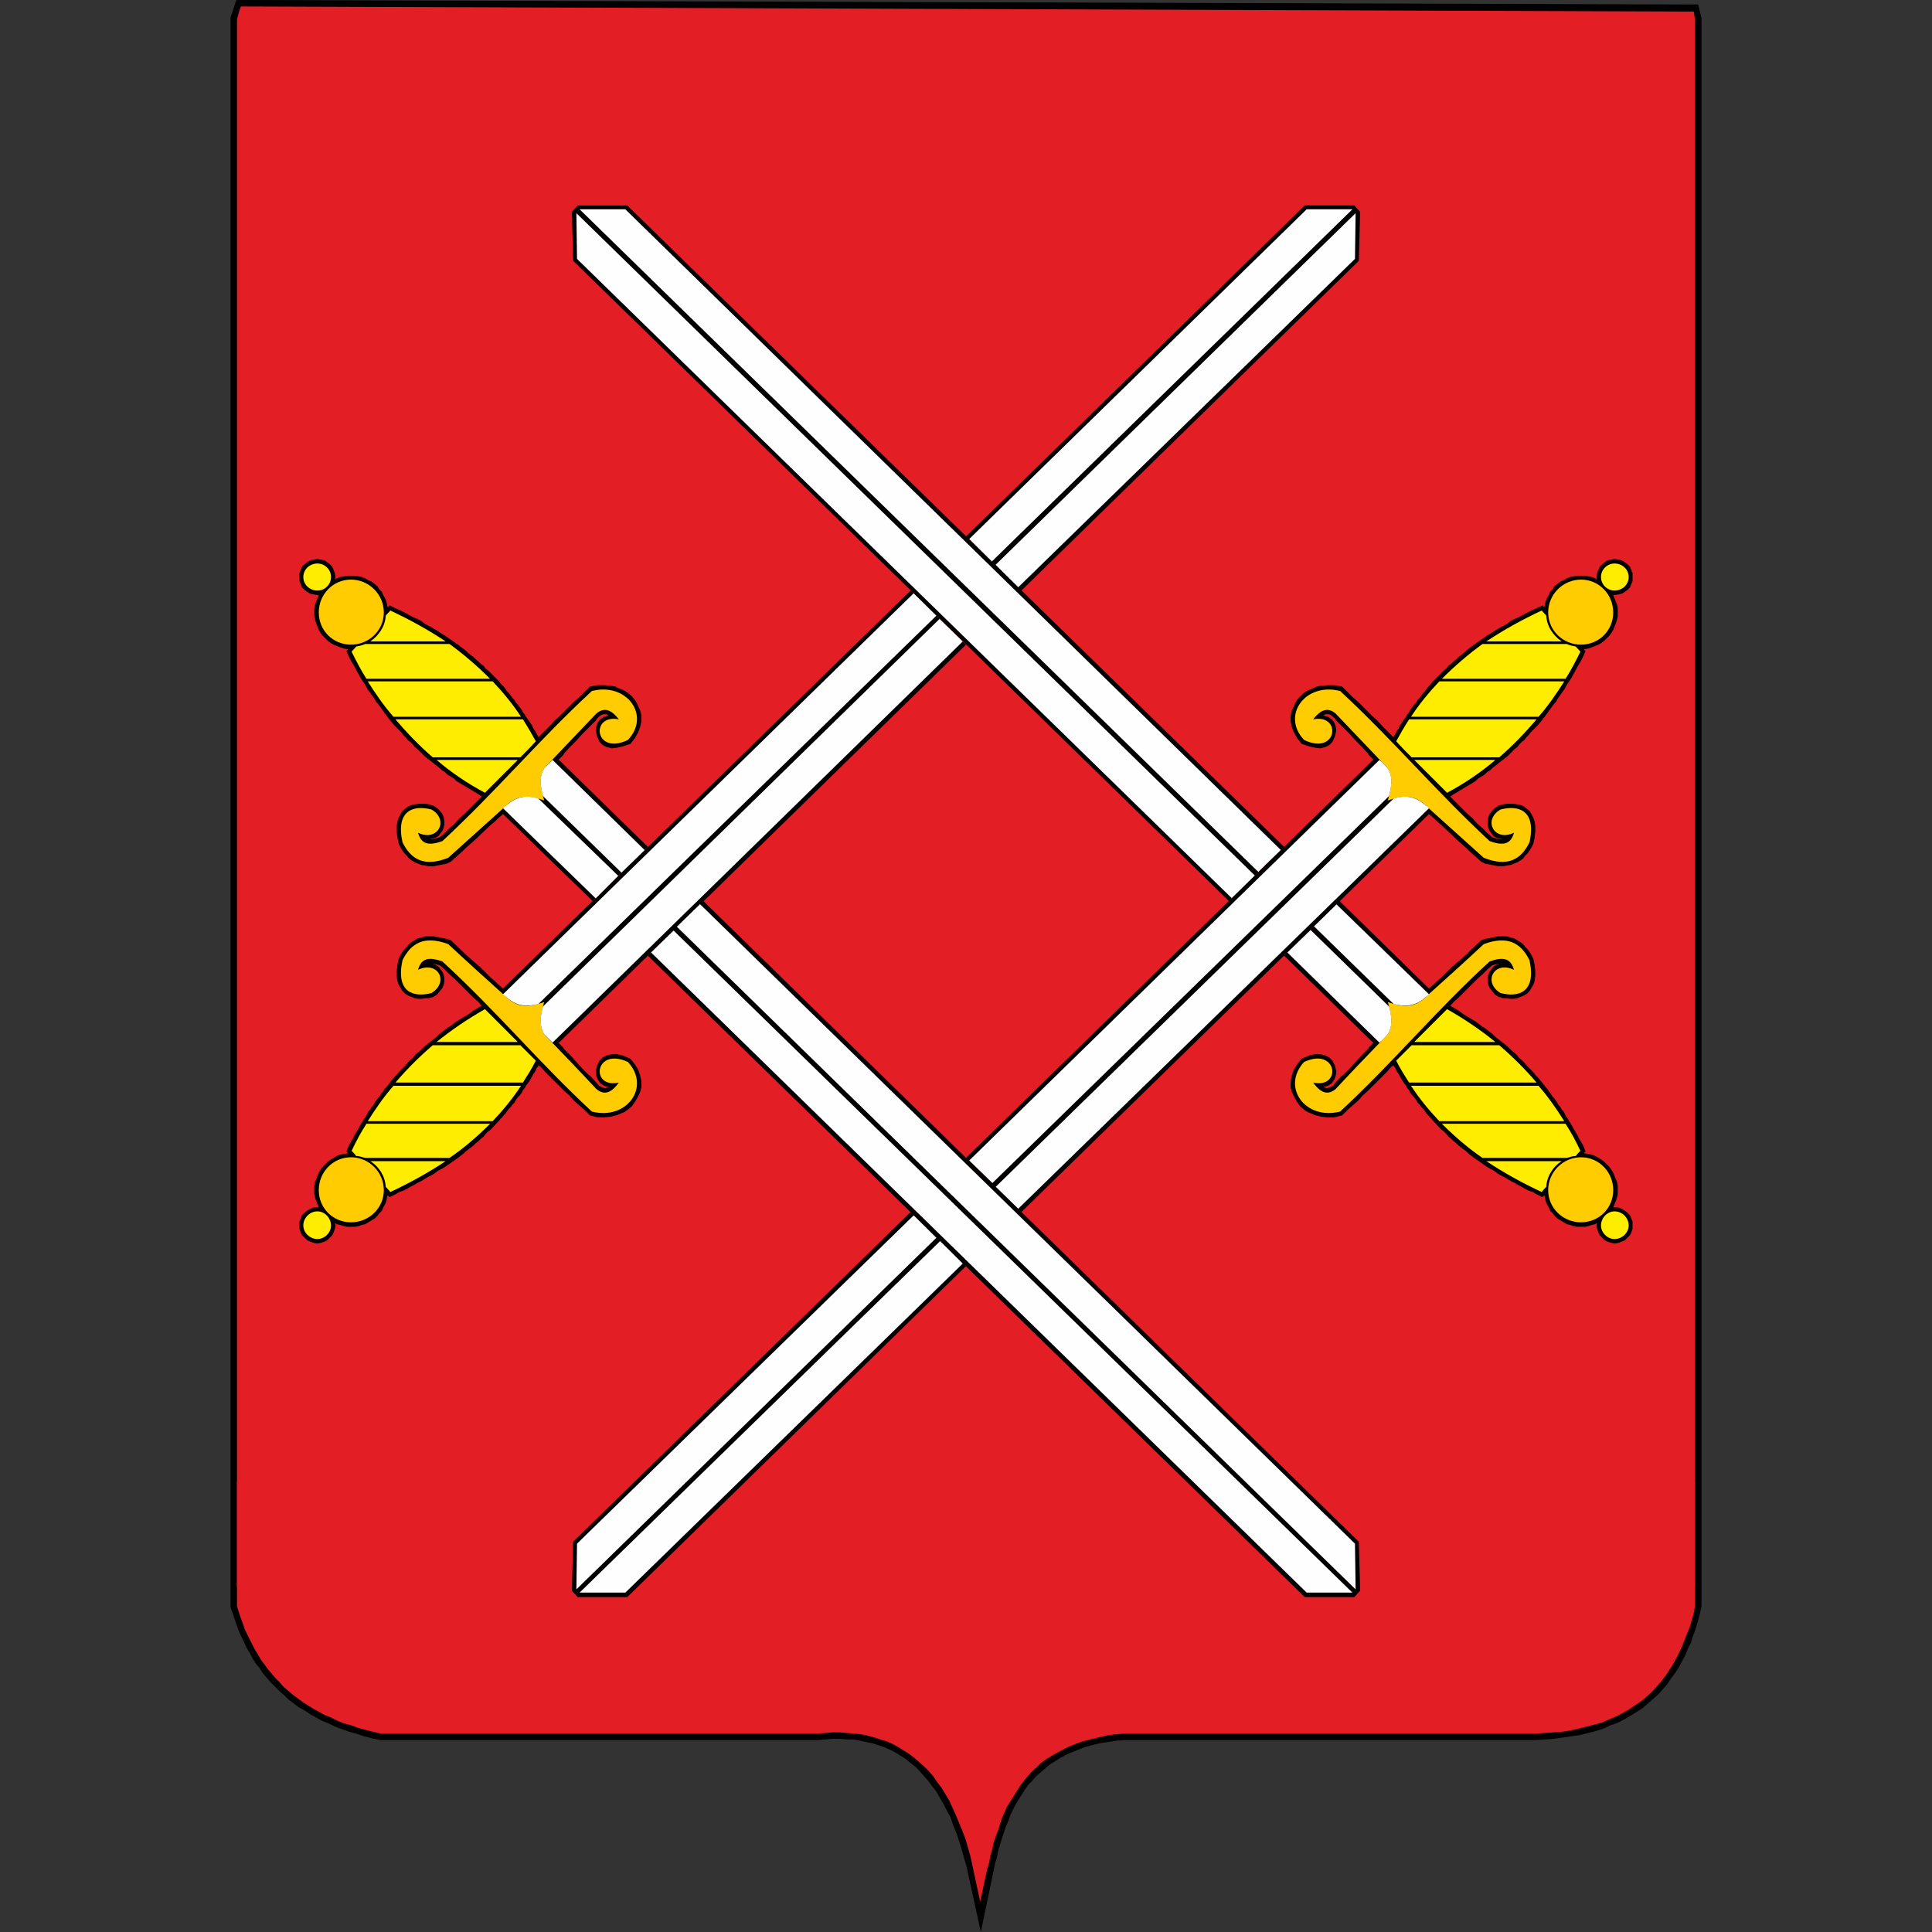<?xml version="1.0" encoding="UTF-8"?>
<!DOCTYPE svg PUBLIC "-//W3C//DTD SVG 1.1//EN" "http://www.w3.org/Graphics/SVG/1.1/DTD/svg11.dtd">
<!-- Creator: CorelDRAW -->
<svg xmlns="http://www.w3.org/2000/svg" xml:space="preserve" width="30px" height="30px" version="1.1" style="shape-rendering:geometricPrecision; text-rendering:geometricPrecision; image-rendering:optimizeQuality; fill-rule:evenodd; clip-rule:evenodd"
viewBox="0 0 30 30"
 xmlns:xlink="http://www.w3.org/1999/xlink"
 xmlns:xodm="http://www.corel.com/coreldraw/odm/2003">
 <rect x="0" y="0" width="30" height="30" fill="#333333" stroke="none"/>
 <defs>
  <style type="text/css">
   <![CDATA[
    .fil4 {fill:#FEFEFE}
    .fil3 {fill:#FFED00}
    .fil2 {fill:#FECC00}
    .fil1 {fill:#E31E24}
    .fil0 {fill:black}
   ]]>
  </style>
 </defs>
 <g id="Слой_x0020_1">
  <g id="_1183602986768">
   <polygon class="fil0" points="26.42,0.28 26.37,0.07 3.67,0 3.62,0.15 3.58,0.27 3.58,24.96 3.62,25.07 3.65,25.16 3.68,25.25 3.71,25.33 3.75,25.42 3.79,25.5 3.83,25.59 3.88,25.67 3.92,25.75 3.97,25.83 4.03,25.9 4.08,25.98 4.14,26.05 4.2,26.12 4.27,26.19 4.34,26.26 4.41,26.32 4.48,26.39 4.56,26.45 4.64,26.51 4.73,26.56 4.82,26.62 4.91,26.67 5,26.72 5.1,26.76 5.2,26.81 5.31,26.85 5.42,26.89 5.53,26.92 5.65,26.96 5.77,26.99 5.91,27.02 12.69,27.02 12.82,27.01 12.93,27 13.04,27 13.15,27.01 13.25,27.01 13.36,27.03 13.45,27.05 13.55,27.07 13.64,27.1 13.73,27.13 13.82,27.17 13.9,27.21 13.98,27.26 14.06,27.31 14.13,27.37 14.21,27.43 14.28,27.5 14.34,27.57 14.41,27.65 14.47,27.73 14.54,27.82 14.59,27.91 14.65,28.01 14.7,28.11 14.76,28.22 14.8,28.34 14.85,28.46 14.89,28.58 14.93,28.71 14.97,28.85 15.01,28.99 15.23,30 15.43,29.04 15.45,28.94 15.48,28.84 15.5,28.74 15.53,28.64 15.56,28.54 15.59,28.45 15.62,28.36 15.66,28.27 15.69,28.18 15.73,28.1 15.77,28.02 15.82,27.94 15.87,27.86 15.92,27.78 15.97,27.71 16.03,27.65 16.09,27.58 16.16,27.52 16.23,27.46 16.3,27.4 16.38,27.35 16.46,27.3 16.55,27.25 16.64,27.21 16.74,27.17 16.84,27.13 16.95,27.1 17.07,27.07 17.2,27.05 17.33,27.03 17.46,27.02 23.69,27.02 23.84,27.02 23.99,27.01 24.13,27 24.27,26.98 24.41,26.96 24.54,26.94 24.66,26.91 24.78,26.88 24.9,26.84 25.01,26.79 25.12,26.75 25.22,26.7 25.32,26.64 25.42,26.58 25.51,26.52 25.59,26.45 25.67,26.38 25.75,26.31 25.82,26.23 25.89,26.15 25.95,26.06 26.01,25.98 26.07,25.89 26.12,25.79 26.17,25.7 26.21,25.6 26.26,25.5 26.29,25.4 26.33,25.29 26.36,25.19 26.39,25.08 26.42,24.95 "/>
   <polygon class="fil1" points="3.68,23.01 26.32,23.01 26.32,24.94 26.3,25.05 26.27,25.16 26.24,25.26 26.2,25.36 26.16,25.46 26.12,25.56 26.08,25.65 26.03,25.75 25.98,25.84 25.93,25.92 25.87,26.01 25.81,26.09 25.75,26.16 25.68,26.24 25.61,26.31 25.53,26.38 25.45,26.44 25.36,26.5 25.27,26.56 25.18,26.61 25.08,26.66 24.98,26.7 24.87,26.75 24.76,26.78 24.64,26.81 24.52,26.84 24.39,26.87 24.26,26.89 24.13,26.9 23.98,26.91 23.84,26.92 23.69,26.92 17.46,26.92 17.32,26.93 17.18,26.95 17.05,26.98 16.93,27.01 16.81,27.04 16.7,27.08 16.6,27.12 16.5,27.17 16.41,27.22 16.32,27.27 16.24,27.32 16.16,27.38 16.09,27.45 16.02,27.51 15.96,27.58 15.9,27.65 15.84,27.73 15.79,27.81 15.74,27.89 15.69,27.97 15.64,28.05 15.6,28.14 15.56,28.23 15.53,28.32 15.5,28.42 15.46,28.52 15.43,28.61 15.41,28.71 15.38,28.81 15.36,28.92 15.33,29.02 15.22,29.53 15.1,28.97 15.07,28.83 15.03,28.69 14.99,28.55 14.94,28.42 14.89,28.3 14.84,28.18 14.79,28.07 14.74,27.96 14.68,27.86 14.62,27.76 14.55,27.67 14.49,27.58 14.42,27.5 14.35,27.43 14.27,27.36 14.19,27.29 14.11,27.23 14.03,27.18 13.95,27.13 13.86,27.08 13.77,27.04 13.67,27.01 13.58,26.98 13.47,26.95 13.37,26.93 13.27,26.92 13.16,26.91 13.04,26.9 12.93,26.9 12.81,26.91 12.68,26.92 5.92,26.92 5.79,26.89 5.67,26.86 5.56,26.83 5.45,26.79 5.34,26.76 5.24,26.72 5.14,26.67 5.04,26.63 4.95,26.58 4.86,26.53 4.78,26.48 4.7,26.43 4.62,26.37 4.54,26.31 4.47,26.25 4.4,26.19 4.34,26.12 4.28,26.06 4.22,25.99 4.16,25.92 4.11,25.85 4.05,25.77 4.01,25.7 3.96,25.62 3.92,25.54 3.88,25.46 3.84,25.38 3.8,25.3 3.77,25.21 3.74,25.13 3.71,25.04 3.68,24.94 "/>
   <polygon class="fil1" points="3.68,24.64 26.32,24.64 26.32,0.3 26.3,0.18 3.74,0.1 3.71,0.19 3.68,0.3 "/>
   <path class="fil0" d="M8.69 16.18l6.31 -6.17 -0.86 -0.84 -6.33 6.18 -0.02 -0.02 -0.06 -0.05 -0.05 -0.05 -0.06 -0.05 -0.16 -0.16 -0.06 -0.05 -0.17 -0.15 -0.05 -0.05 -0.18 -0.17 -0.06 -0.02 -0.2 -0.04 -0.03 0 -0.06 0 -0.05 0 -0.06 0.02 -0.05 0.01 -0.05 0.03 -0.05 0.03 -0.04 0.03 -0.03 0.04 -0.04 0.04 -0.03 0.04 -0.03 0.05 -0.03 0.06 -0.02 0.1 -0.01 0.09 0 0.07 0.01 0.08 0.02 0.06 0.03 0.05 0.03 0.05 0.04 0.04 0.05 0.03 0.05 0.02 0.05 0.02 0.06 0.01 0.05 0 0.06 -0.01 0.05 0 0.07 -0.02 0.06 -0.04 0.04 -0.05 0.04 -0.05 0.02 -0.05 0.01 -0.05 0 -0.05 -0.01 -0.05 -0.02 -0.05 -0.03 -0.04 -0.03 -0.04 -0.05 -0.03 -0.05 -0.02 -0.04 0 0.03 0 0.06 0.01 0.07 0.02 0.07 0.06 0.08 0.08 0.08 0.07 0.07 0.07 0.08 0.08 0.07 0.07 0.07 0.07 0.08 0.07 0.05 0.06 -0.04 0.02 -0.05 0.03 -0.05 0.03 -0.05 0.04 -0.05 0.03 -0.05 0.03 -0.05 0.03 -0.05 0.03 -0.04 0.03 -0.05 0.04 -0.05 0.03 -0.04 0.03 -0.05 0.04 -0.04 0.03 -0.04 0.04 -0.19 0.15 0 0 -0.03 0.03 -0.04 0.04 -0.04 0.03 -0.04 0.04 -0.03 0.04 -0.04 0.03 -0.04 0.04 -0.03 0.04 -0.04 0.04 -0.03 0.03 -0.04 0.04 -0.03 0.04 -0.04 0.04 -0.05 0.06 0 0 0 0 -0.07 0.09 0 0 0 0 -0.03 0.03 -0.02 0.04 -0.03 0.03 -0.02 0.04 -0.03 0.03 -0.03 0.04 -0.02 0.03 -0.02 0.04 -0.03 0.03 -0.02 0.04 -0.03 0.03 -0.02 0.04 -0.02 0.04 -0.03 0.04 0 0 -0.01 0.02 -0.05 0.08 0 0 -0.02 0.04 -0.03 0.05 -0.03 0.05 -0.03 0.06 -0.03 0.05 -0.03 0.05 -0.04 0.1 0.03 0.03 -0.02 0 -0.05 0.01 -0.06 0.01 -0.05 0.02 -0.05 0.03 -0.05 0.03 -0.04 0.03 -0.04 0.04 -0.04 0.04 -0.03 0.04 -0.03 0.05 -0.02 0.05 -0.02 0.05 -0.02 0.05 -0.01 0.06 0 0.06 0 0.06 0.01 0.05 0.02 0.06 0.02 0.05 0.02 0.05 -0.02 0 -0.06 0 -0.05 0.02 -0.05 0.03 -0.04 0.03 -0.04 0.04 -0.02 0.05 -0.02 0.05 0 0.06 0 0.05 0.02 0.06 0.02 0.04 0.04 0.04 0.04 0.04 0.05 0.02 0.05 0.02 0.06 0.01 0.05 -0.01 0.06 -0.02 0.04 -0.02 0.04 -0.04 0.04 -0.04 0.02 -0.04 0.02 -0.06 0.01 -0.05 -0.01 -0.04 0.03 0.02 0.05 0.01 0.06 0.02 0.05 0.01 0.06 0 0.06 0 0.06 -0.01 0.05 -0.02 0.05 -0.01 0.05 -0.03 0.05 -0.03 0.05 -0.03 0.04 -0.04 0.03 -0.04 0.04 -0.04 0.02 -0.05 0.03 -0.05 0.02 -0.05 0.01 -0.06 0.01 -0.03 0.03 0.03 0.1 -0.05 0.05 -0.03 0.06 -0.02 0.06 -0.03 0.05 -0.03 0.06 -0.03 0.05 -0.03 0.06 -0.03 0.05 -0.03 0.05 -0.03 0.06 -0.03 0.05 -0.03 0.05 -0.04 0.06 -0.03 0.05 -0.03 0.23 -0.16 -0.01 0 0.02 -0.01 0.04 -0.03 0.04 -0.04 0.04 -0.03 0.04 -0.03 0.04 -0.03 0.04 -0.04 0.04 -0.03 0.04 -0.04 0.04 -0.03 0.03 -0.04 0.04 -0.04 0.04 -0.03 0.15 -0.16 -0.01 0 0.03 -0.02 0.03 -0.04 0.03 -0.03 0.02 -0.03 0.03 -0.04 0.03 -0.03 0.03 -0.04 0.03 -0.03 0.02 -0.04 0.03 -0.04 0.03 -0.03 0.03 -0.04 0.02 -0.04 0.04 -0.05 0 0 0 -0.01 0.06 -0.08 0 0 0.01 -0.02 0.03 -0.05 0.02 -0.04 0.03 -0.04 0.02 -0.05 0.03 -0.04 0 -0.01 0.04 0.03 0.07 0.08 0.07 0.07 0.07 0.07 0.08 0.08 0.07 0.07 0.08 0.07 0.07 0.08 0.08 0.07 0.08 0.07 0.09 0.09 0.12 0.03 0.11 0 0.1 -0.01 0.07 -0.02 0 0 0.01 0 0.12 -0.05 0.05 -0.03 0.07 -0.06 0.05 -0.07 0.03 -0.05 0.04 -0.08 0.01 -0.02 0.02 -0.08 0 -0.09 -0.02 -0.09 -0.03 -0.09 -0.05 -0.08 -0.07 -0.09 -0.12 -0.05 -0.09 -0.02 -0.08 0 -0.08 0.02 -0.06 0.03 -0.05 0.05 -0.04 0.08 -0.02 0.09 0.01 0.07 0.02 0.05 0.04 0.06 0.06 0.04 0.07 0.02 -0.03 0.01 -0.02 0.01 -0.03 -0.01 -0.03 -0.01 -0.04 -0.02 -0.04 -0.05 0 0 -0.1 -0.11 -0.01 0 -0.1 -0.1 -0.1 -0.11 -0.09 -0.1 -0.01 -0.01 -0.1 -0.1 0 -0.01 -0.08 -0.08 0.02 -0.01zm7.17 -7.01l5.24 -5.12 0.02 -0.76 -0.09 -0.1 -0.77 0 -5.26 5.14 0.86 0.84z"/>
   <path class="fil2" d="M5.45 18.98c-0.28,0 -0.5,-0.22 -0.5,-0.5 0,-0.28 0.22,-0.51 0.5,-0.51 0.28,0 0.51,0.23 0.51,0.51 0,0.28 -0.23,0.5 -0.51,0.5z"/>
   <path class="fil3" d="M4.93 19.24c-0.12,0 -0.22,-0.1 -0.22,-0.21 0,-0.12 0.1,-0.22 0.22,-0.22 0.11,0 0.21,0.1 0.21,0.22 0,0.11 -0.1,0.21 -0.21,0.21z"/>
   <path class="fil3" d="M6.06 18.51c0.3,-0.14 0.59,-0.3 0.86,-0.48l-1.17 0c0.13,0.08 0.23,0.23 0.24,0.4 0.02,0.02 0.05,0.05 0.07,0.08zm0.92 -0.53c0.22,-0.15 0.43,-0.33 0.63,-0.53l-1.92 0c-0.09,0.14 -0.16,0.27 -0.23,0.42 0.02,0.02 0.05,0.05 0.07,0.08 0.05,0 0.1,0.02 0.14,0.03l1.31 0zm0.67 -0.57c0.16,-0.17 0.31,-0.35 0.44,-0.55l-1.98 0c-0.15,0.17 -0.28,0.36 -0.4,0.55l1.94 0zm0.47 -0.6c0.07,-0.11 0.14,-0.22 0.2,-0.34 -0.08,-0.08 -0.16,-0.16 -0.24,-0.24l-1.36 0c-0.21,0.18 -0.4,0.37 -0.58,0.58l1.98 0zm-0.08 -0.63c-0.17,-0.17 -0.34,-0.34 -0.51,-0.51 -0.28,0.16 -0.53,0.33 -0.75,0.51l1.26 0z"/>
   <path class="fil2" d="M6.49 15.06c0.31,-0.15 0.49,0.19 0.21,0.36 -0.27,0.07 -0.56,0 -0.45,-0.51 0.13,-0.26 0.33,-0.39 0.71,-0.25 0.3,0.28 0.6,0.55 0.9,0.82 0.19,0.19 0.39,0.15 0.59,0.08 -0.05,0.17 -0.09,0.35 0,0.5 0.27,0.28 0.54,0.56 0.81,0.85 0.13,0.11 0.24,0.05 0.35,-0.1 -0.45,0.1 -0.38,-0.56 0.14,-0.32 0.36,0.39 -0.02,0.91 -0.56,0.77 -0.85,-0.79 -1.46,-1.54 -2.32,-2.33 -0.27,-0.1 -0.34,0 -0.38,0.13z"/>
   <path class="fil4" d="M8.58 16.19l6.37 -6.23 -0.36 -0.35 -6.16 6.02c-0.04,0.15 -0.06,0.3 0.02,0.43 0.04,0.04 0.09,0.09 0.13,0.13zm7.23 -7.07l5.23 -5.1 0.01 -0.71 -5.59 5.46 0.35 0.35zm5.19 -5.87l-0.71 0 -5.24 5.12 0.35 0.35 5.6 -5.47zm-6.81 5.96l-6.38 6.23c0.02,0.01 0.03,0.03 0.05,0.04 0.17,0.16 0.34,0.15 0.5,0.11l6.18 -6.03 -0.35 -0.35z"/>
   <path class="fil0" d="M21.31 16.18l-1.37 -1.34 0.86 -0.85 1.39 1.36 0.02 -0.02 0.06 -0.05 0.05 -0.05 0.06 -0.05 0.16 -0.16 0.06 -0.05 0.17 -0.15 0.05 -0.05 0.18 -0.17 0.06 -0.02 0.2 -0.04 0.03 0 0.06 0 0.05 0 0.06 0.02 0.05 0.01 0.05 0.03 0.05 0.03 0.04 0.03 0.03 0.04 0.04 0.04 0.03 0.04 0.03 0.05 0.03 0.06 0.02 0.1 0.01 0.09 0 0.07 -0.01 0.08 -0.02 0.06 -0.03 0.05 -0.03 0.05 -0.04 0.04 -0.05 0.03 -0.05 0.02 -0.05 0.02 -0.06 0.01 -0.05 0 -0.06 -0.01 -0.05 0 -0.07 -0.02 -0.06 -0.04 -0.04 -0.05 -0.04 -0.05 -0.02 -0.05 -0.01 -0.05 0 -0.05 0.01 -0.05 0.02 -0.05 0.03 -0.04 0.03 -0.04 0.05 -0.03 0.05 -0.02 0.04 0 -0.03 0 -0.06 0.01 -0.07 0.02 -0.07 0.06 -0.08 0.08 -0.08 0.07 -0.07 0.07 -0.08 0.08 -0.07 0.07 -0.07 0.07 -0.08 0.07 -0.05 0.06 0.04 0.02 0.05 0.03 0.05 0.03 0.05 0.04 0.05 0.03 0.05 0.03 0.05 0.03 0.05 0.03 0.04 0.03 0.05 0.04 0.05 0.03 0.04 0.03 0.05 0.04 0.04 0.03 0.04 0.04 0.19 0.15 0 0 0.03 0.03 0.04 0.04 0.04 0.03 0.04 0.04 0.03 0.04 0.04 0.03 0.04 0.04 0.03 0.04 0.04 0.04 0.03 0.03 0.04 0.04 0.03 0.04 0.04 0.04 0.05 0.06 0 0 0 0 0.07 0.09 0 0 0 0 0.03 0.03 0.02 0.04 0.03 0.03 0.02 0.04 0.03 0.03 0.03 0.04 0.02 0.03 0.02 0.04 0.03 0.03 0.02 0.04 0.03 0.03 0.02 0.04 0.02 0.04 0.03 0.04 0 0 0.01 0.02 0.05 0.08 0 0 0.02 0.04 0.03 0.05 0.03 0.05 0.03 0.06 0.03 0.05 0.03 0.05 0.04 0.1 -0.03 0.03 0.02 0 0.05 0.01 0.06 0.01 0.05 0.02 0.05 0.03 0.05 0.03 0.04 0.03 0.04 0.04 0.04 0.04 0.03 0.04 0.03 0.05 0.02 0.05 0.02 0.05 0.02 0.05 0.01 0.06 0 0.06 0 0.06 -0.01 0.05 -0.02 0.06 -0.02 0.05 -0.02 0.05 0.02 0 0.06 0 0.05 0.02 0.05 0.03 0.04 0.03 0.04 0.04 0.02 0.05 0.02 0.05 0 0.06 0 0.05 -0.02 0.06 -0.02 0.04 -0.04 0.04 -0.04 0.04 -0.05 0.02 -0.05 0.02 -0.06 0.01 -0.05 -0.01 -0.06 -0.02 -0.04 -0.02 -0.04 -0.04 -0.04 -0.04 -0.02 -0.04 -0.02 -0.06 -0.01 -0.05 0.01 -0.04 -0.03 0.02 -0.05 0.01 -0.06 0.02 -0.05 0.01 -0.06 0 -0.06 0 -0.06 -0.01 -0.05 -0.02 -0.05 -0.01 -0.05 -0.03 -0.05 -0.03 -0.05 -0.03 -0.04 -0.04 -0.03 -0.04 -0.04 -0.04 -0.02 -0.05 -0.03 -0.05 -0.02 -0.05 -0.01 -0.06 -0.01 -0.03 -0.03 0.03 -0.1 -0.05 -0.05 -0.03 -0.06 -0.02 -0.06 -0.03 -0.05 -0.03 -0.06 -0.03 -0.05 -0.03 -0.06 -0.03 -0.05 -0.03 -0.05 -0.03 -0.06 -0.03 -0.05 -0.03 -0.05 -0.04 -0.06 -0.03 -0.05 -0.03 -0.23 -0.16 0.01 0 -0.02 -0.01 -0.04 -0.03 -0.04 -0.04 -0.04 -0.03 -0.04 -0.03 -0.04 -0.03 -0.04 -0.04 -0.04 -0.03 -0.04 -0.04 -0.04 -0.03 -0.03 -0.04 -0.04 -0.04 -0.04 -0.03 -0.15 -0.16 0.01 0 -0.03 -0.02 -0.03 -0.04 -0.03 -0.03 -0.02 -0.03 -0.03 -0.04 -0.03 -0.03 -0.03 -0.04 -0.03 -0.03 -0.02 -0.04 -0.03 -0.04 -0.03 -0.03 -0.03 -0.04 -0.02 -0.04 -0.04 -0.05 0 0 0 -0.01 -0.06 -0.08 0 0 -0.01 -0.02 -0.03 -0.05 -0.02 -0.04 -0.03 -0.04 -0.02 -0.05 -0.03 -0.04 0 -0.01 -0.04 0.03 -0.07 0.08 -0.07 0.07 -0.07 0.07 -0.08 0.08 -0.07 0.07 -0.08 0.07 -0.07 0.08 -0.08 0.07 -0.08 0.07 -0.09 0.09 -0.12 0.03 -0.11 0 -0.1 -0.01 -0.07 -0.02 0 0 -0.01 0 -0.12 -0.05 -0.05 -0.03 -0.07 -0.06 -0.05 -0.07 -0.03 -0.05 -0.04 -0.08 -0.01 -0.02 -0.02 -0.08 0 -0.09 0.02 -0.09 0.03 -0.09 0.05 -0.08 0.07 -0.09 0.12 -0.05 0.09 -0.02 0.08 0 0.08 0.02 0.06 0.03 0.05 0.05 0.04 0.08 0.02 0.09 -0.01 0.07 -0.02 0.05 -0.04 0.06 -0.06 0.04 -0.07 0.02 0.03 0.01 0.02 0.01 0.03 -0.01 0.03 -0.01 0.04 -0.02 0.04 -0.05 0 0 0.1 -0.11 0.01 0 0.1 -0.1 0.1 -0.11 0.09 -0.1 0.01 -0.01 0.1 -0.1 0 -0.01 0.08 -0.08 -0.02 -0.01zm-2.23 -2.19l-10.18 -9.94 -0.02 -0.76 0.09 -0.1 0.77 0 10.2 9.96 -0.86 0.84z"/>
   <path class="fil2" d="M24.55 18.98c0.28,0 0.5,-0.22 0.5,-0.5 0,-0.28 -0.22,-0.51 -0.5,-0.51 -0.28,0 -0.51,0.23 -0.51,0.51 0,0.28 0.23,0.5 0.51,0.5z"/>
   <path class="fil3" d="M25.07 19.24c0.12,0 0.22,-0.1 0.22,-0.21 0,-0.12 -0.1,-0.22 -0.22,-0.22 -0.11,0 -0.21,0.1 -0.21,0.22 0,0.11 0.1,0.21 0.21,0.21z"/>
   <path class="fil3" d="M23.94 18.51c-0.3,-0.14 -0.59,-0.3 -0.86,-0.48l1.17 0c-0.13,0.08 -0.23,0.23 -0.24,0.4 -0.02,0.02 -0.05,0.05 -0.07,0.08zm-0.92 -0.53c-0.22,-0.15 -0.43,-0.33 -0.63,-0.53l1.92 0c0.09,0.14 0.16,0.27 0.23,0.42 -0.02,0.02 -0.05,0.05 -0.07,0.08 -0.05,0 -0.1,0.02 -0.14,0.03l-1.31 0zm-0.67 -0.57c-0.16,-0.17 -0.31,-0.35 -0.44,-0.55l1.98 0c0.15,0.17 0.28,0.36 0.4,0.55l-1.94 0zm-0.47 -0.6c-0.07,-0.11 -0.14,-0.22 -0.2,-0.34 0.08,-0.08 0.16,-0.16 0.24,-0.24l1.36 0c0.21,0.18 0.4,0.37 0.58,0.58l-1.98 0zm0.08 -0.63c0.17,-0.17 0.34,-0.34 0.51,-0.51 0.28,0.16 0.53,0.33 0.75,0.51l-1.26 0z"/>
   <path class="fil2" d="M23.51 15.06c-0.31,-0.15 -0.49,0.19 -0.21,0.36 0.27,0.07 0.56,0 0.45,-0.51 -0.13,-0.26 -0.33,-0.39 -0.71,-0.25 -0.3,0.28 -0.6,0.55 -0.9,0.82 -0.19,0.19 -0.39,0.15 -0.59,0.08 0.05,0.17 0.09,0.35 0,0.5 -0.27,0.28 -0.54,0.56 -0.81,0.85 -0.13,0.11 -0.24,0.05 -0.35,-0.1 0.45,0.1 0.38,-0.56 -0.14,-0.32 -0.36,0.39 0.02,0.91 0.56,0.77 0.85,-0.79 1.46,-1.54 2.32,-2.33 0.27,-0.1 0.34,0 0.38,0.13z"/>
   <path class="fil4" d="M21.42 16.19l-1.43 -1.4 0.36 -0.35 1.22 1.19c0.04,0.15 0.06,0.3 -0.02,0.43 -0.04,0.04 -0.08,0.09 -0.13,0.13zm-2.29 -2.24l-10.17 -9.93 -0.01 -0.71 10.54 10.29 -0.36 0.35zm-10.13 -10.7l0.71 0 10.18 9.95 -0.35 0.34 -10.54 -10.29zm11.75 10.79l1.44 1.4c-0.02,0.01 -0.03,0.03 -0.05,0.04 -0.17,0.16 -0.34,0.15 -0.5,0.11l-1.24 -1.21 0.35 -0.34z"/>
   <path class="fil0" d="M21.31 11.81l-6.31 6.17 0.86 0.84 6.33 -6.18 0.02 0.02 0.06 0.05 0.05 0.05 0.06 0.05 0.16 0.15 0.06 0.06 0.17 0.15 0.05 0.05 0.18 0.16 0.06 0.03 0.2 0.04 0.03 0 0.06 0 0.05 -0.01 0.06 -0.01 0.05 -0.02 0.05 -0.02 0.05 -0.03 0.04 -0.03 0.03 -0.04 0.04 -0.04 0.03 -0.04 0.03 -0.05 0.03 -0.06 0.02 -0.1 0.01 -0.09 0 -0.08 -0.01 -0.07 -0.02 -0.06 -0.03 -0.06 -0.03 -0.05 -0.04 -0.03 -0.05 -0.04 -0.05 -0.02 -0.05 -0.01 -0.06 -0.01 -0.05 0 -0.06 0 -0.05 0.01 -0.07 0.02 -0.06 0.04 -0.04 0.04 -0.04 0.05 -0.02 0.05 -0.01 0.06 0 0.05 0.01 0.05 0.02 0.05 0.03 0.04 0.03 0.04 0.05 0.03 0.05 0.01 0.04 0.01 -0.03 0 -0.06 -0.01 -0.07 -0.02 -0.07 -0.06 -0.08 -0.08 -0.08 -0.07 -0.07 -0.08 -0.08 -0.07 -0.07 -0.07 -0.07 -0.07 -0.08 -0.08 -0.05 -0.05 0.04 -0.03 0.05 -0.03 0.05 -0.03 0.05 -0.03 0.05 -0.03 0.05 -0.03 0.05 -0.03 0.05 -0.03 0.04 -0.04 0.05 -0.03 0.05 -0.03 0.04 -0.04 0.05 -0.03 0.04 -0.04 0.04 -0.03 0.19 -0.15 0 0 0.03 -0.03 0.04 -0.04 0.04 -0.04 0.04 -0.03 0.03 -0.04 0.04 -0.04 0.04 -0.03 0.03 -0.04 0.04 -0.04 0.03 -0.04 0.04 -0.04 0.03 -0.03 0.04 -0.04 0.05 -0.06 0 0 0 0 0.07 -0.09 0 0 0 0 0.03 -0.04 0.02 -0.03 0.03 -0.04 0.02 -0.03 0.03 -0.04 0.03 -0.03 0.02 -0.04 0.02 -0.03 0.03 -0.04 0.02 -0.03 0.03 -0.04 0.02 -0.03 0.02 -0.04 0.03 -0.05 0 0 0.01 -0.01 0.05 -0.08 0 0 0.02 -0.04 0.03 -0.05 0.03 -0.06 0.03 -0.05 0.03 -0.05 0.03 -0.06 0.04 -0.09 -0.03 -0.03 0.02 0 0.05 -0.01 0.06 -0.02 0.05 -0.02 0.05 -0.02 0.05 -0.03 0.04 -0.03 0.04 -0.04 0.04 -0.04 0.03 -0.04 0.03 -0.05 0.02 -0.05 0.02 -0.05 0.02 -0.06 0.01 -0.05 0 -0.06 0 -0.06 -0.01 -0.06 -0.02 -0.05 -0.02 -0.05 -0.02 -0.05 0.02 0 0.06 -0.01 0.05 -0.01 0.05 -0.03 0.04 -0.03 0.04 -0.04 0.02 -0.05 0.02 -0.05 0 -0.06 0 -0.06 -0.02 -0.05 -0.02 -0.05 -0.04 -0.04 -0.04 -0.03 -0.05 -0.03 -0.05 -0.01 -0.06 -0.01 -0.05 0.01 -0.06 0.01 -0.04 0.03 -0.04 0.03 -0.04 0.04 -0.02 0.05 -0.02 0.05 -0.01 0.06 0.01 0.04 -0.03 -0.02 -0.05 -0.02 -0.06 -0.01 -0.05 -0.01 -0.06 0 -0.06 0 -0.06 0.01 -0.05 0.01 -0.05 0.02 -0.05 0.03 -0.05 0.02 -0.05 0.04 -0.04 0.03 -0.03 0.05 -0.04 0.04 -0.02 0.05 -0.03 0.05 -0.02 0.05 -0.01 0.05 -0.01 0.04 -0.03 -0.03 -0.1 0.05 -0.05 0.02 -0.06 0.03 -0.06 0.03 -0.05 0.03 -0.06 0.03 -0.05 0.02 -0.06 0.03 -0.05 0.04 -0.05 0.03 -0.06 0.03 -0.05 0.03 -0.05 0.03 -0.06 0.04 -0.05 0.03 -0.23 0.16 0.01 0 -0.02 0.01 -0.04 0.03 -0.04 0.03 -0.04 0.04 -0.04 0.03 -0.04 0.03 -0.04 0.04 -0.04 0.03 -0.04 0.04 -0.04 0.03 -0.03 0.04 -0.04 0.03 -0.04 0.04 -0.15 0.15 0.01 0 -0.03 0.03 -0.03 0.03 -0.03 0.04 -0.02 0.03 -0.03 0.03 -0.03 0.04 -0.03 0.04 -0.03 0.03 -0.02 0.04 -0.03 0.03 -0.03 0.04 -0.03 0.04 -0.02 0.04 -0.04 0.05 0 0 0 0.01 -0.06 0.08 0 0 -0.01 0.02 -0.03 0.04 -0.02 0.05 -0.03 0.04 -0.02 0.04 -0.03 0.05 0 0.01 -0.04 -0.04 -0.07 -0.07 -0.07 -0.07 -0.07 -0.08 -0.08 -0.07 -0.07 -0.07 -0.08 -0.08 -0.07 -0.07 -0.08 -0.07 -0.08 -0.08 -0.09 -0.09 -0.12 -0.02 -0.11 0 -0.1 0.01 -0.07 0.01 0 0.01 -0.01 0 -0.12 0.05 -0.05 0.03 -0.07 0.06 -0.05 0.06 -0.03 0.05 -0.04 0.09 -0.01 0.02 -0.02 0.08 0 0.09 0.02 0.09 0.03 0.08 0.05 0.09 0.07 0.09 0.12 0.04 0.09 0.02 0.08 0.01 0.08 -0.02 0.06 -0.03 0.05 -0.05 0.04 -0.09 0.02 -0.09 -0.01 -0.06 -0.02 -0.06 -0.04 -0.05 -0.06 -0.04 -0.07 -0.02 0.03 -0.02 0.02 0 0.03 0 0.03 0.01 0.04 0.03 0.04 0.04 0 0.01 0.1 0.1 0.01 0.01 0.1 0.1 0.1 0.11 0.09 0.09 0.01 0.01 0.1 0.11 0 0.01 0.08 0.08 -0.02 0.01zm-7.17 7.01l-5.24 5.12 -0.02 0.76 0.09 0.1 0.77 0 5.26 -5.14 -0.86 -0.84z"/>
   <path class="fil2" d="M24.55 9c0.28,0 0.5,0.23 0.5,0.51 0,0.28 -0.22,0.5 -0.5,0.5 -0.28,0 -0.51,-0.22 -0.51,-0.5 0,-0.28 0.23,-0.51 0.51,-0.51z"/>
   <path class="fil3" d="M25.07 8.75c0.12,0 0.22,0.09 0.22,0.21 0,0.12 -0.1,0.21 -0.22,0.21 -0.11,0 -0.21,-0.09 -0.21,-0.21 0,-0.12 0.1,-0.21 0.21,-0.21z"/>
   <path class="fil3" d="M23.94 9.48c-0.3,0.14 -0.59,0.3 -0.86,0.48l1.17 0c-0.13,-0.09 -0.23,-0.23 -0.24,-0.4 -0.02,-0.03 -0.05,-0.05 -0.07,-0.08zm-0.92 0.52c-0.22,0.16 -0.43,0.34 -0.63,0.54l1.92 0c0.09,-0.14 0.16,-0.28 0.23,-0.42 -0.02,-0.03 -0.05,-0.05 -0.07,-0.08 -0.05,-0.01 -0.1,-0.02 -0.14,-0.04l-1.31 0zm-0.67 0.58c-0.16,0.17 -0.31,0.35 -0.44,0.55l1.98 0c0.15,-0.17 0.28,-0.36 0.4,-0.55l-1.94 0zm-0.47 0.59c-0.07,0.11 -0.14,0.23 -0.2,0.34 0.08,0.09 0.16,0.17 0.24,0.25l1.36 0c0.21,-0.18 0.4,-0.38 0.58,-0.59l-1.98 0zm0.08 0.63c0.17,0.17 0.34,0.34 0.51,0.51 0.28,-0.15 0.53,-0.32 0.75,-0.51l-1.26 0z"/>
   <path class="fil2" d="M23.51 12.93c-0.31,0.15 -0.49,-0.2 -0.21,-0.36 0.27,-0.07 0.56,0 0.45,0.51 -0.13,0.26 -0.33,0.39 -0.71,0.24 -0.3,-0.27 -0.6,-0.54 -0.9,-0.81 -0.19,-0.19 -0.39,-0.15 -0.59,-0.08 0.05,-0.18 0.09,-0.35 0,-0.5 -0.27,-0.28 -0.54,-0.57 -0.81,-0.85 -0.13,-0.11 -0.24,-0.05 -0.35,0.09 0.45,-0.09 0.38,0.57 -0.14,0.32 -0.36,-0.38 0.02,-0.9 0.56,-0.76 0.85,0.79 1.46,1.53 2.32,2.33 0.27,0.1 0.34,0 0.38,-0.13z"/>
   <path class="fil4" d="M21.42 11.8l-6.37 6.22 0.36 0.35 6.16 -6.01c0.04,-0.16 0.06,-0.3 -0.02,-0.43 -0.04,-0.04 -0.08,-0.09 -0.13,-0.13zm-7.23 7.07l-5.23 5.1 -0.01 0.71 5.59 -5.46 -0.35 -0.35zm-5.19 5.86l0.71 0 5.24 -5.11 -0.35 -0.35 -5.6 5.46zm6.81 -5.96l6.38 -6.22c-0.02,-0.02 -0.03,-0.03 -0.05,-0.04 -0.17,-0.16 -0.34,-0.16 -0.5,-0.11l-6.18 6.03 0.35 0.34z"/>
   <path class="fil0" d="M8.69 11.81l1.37 1.34 -0.86 0.84 -1.39 -1.35 -0.02 0.02 -0.06 0.05 -0.05 0.05 -0.06 0.05 -0.16 0.15 -0.06 0.06 -0.17 0.15 -0.05 0.05 -0.18 0.16 -0.06 0.03 -0.2 0.04 -0.03 0 -0.06 0 -0.05 -0.01 -0.06 -0.01 -0.05 -0.02 -0.05 -0.02 -0.05 -0.03 -0.04 -0.03 -0.03 -0.04 -0.04 -0.04 -0.03 -0.04 -0.03 -0.05 -0.03 -0.06 -0.02 -0.1 -0.01 -0.09 0 -0.08 0.01 -0.07 0.02 -0.06 0.03 -0.06 0.03 -0.05 0.04 -0.03 0.05 -0.04 0.05 -0.02 0.05 -0.01 0.06 -0.01 0.05 0 0.06 0 0.05 0.01 0.07 0.02 0.06 0.04 0.04 0.04 0.04 0.05 0.02 0.05 0.01 0.06 0 0.05 -0.01 0.05 -0.02 0.05 -0.03 0.04 -0.03 0.04 -0.05 0.03 -0.05 0.01 -0.04 0.01 0.03 0 0.06 -0.01 0.07 -0.02 0.07 -0.06 0.08 -0.08 0.08 -0.07 0.07 -0.08 0.08 -0.07 0.07 -0.07 0.07 -0.07 0.08 -0.08 0.05 -0.05 -0.04 -0.03 -0.05 -0.03 -0.05 -0.03 -0.05 -0.03 -0.05 -0.03 -0.05 -0.03 -0.05 -0.03 -0.05 -0.03 -0.04 -0.04 -0.05 -0.03 -0.05 -0.03 -0.04 -0.04 -0.05 -0.03 -0.04 -0.04 -0.04 -0.03 -0.19 -0.15 0 0 -0.03 -0.03 -0.04 -0.04 -0.04 -0.04 -0.04 -0.03 -0.03 -0.04 -0.04 -0.04 -0.04 -0.03 -0.03 -0.04 -0.04 -0.04 -0.03 -0.04 -0.04 -0.04 -0.03 -0.03 -0.04 -0.04 -0.05 -0.06 0 0 0 0 -0.07 -0.09 0 0 0 0 -0.03 -0.04 -0.02 -0.03 -0.03 -0.04 -0.02 -0.03 -0.03 -0.04 -0.03 -0.03 -0.02 -0.04 -0.02 -0.03 -0.03 -0.04 -0.02 -0.03 -0.03 -0.04 -0.02 -0.03 -0.02 -0.04 -0.03 -0.05 0 0 -0.01 -0.01 -0.05 -0.08 0 0 -0.02 -0.04 -0.03 -0.05 -0.03 -0.06 -0.03 -0.05 -0.03 -0.05 -0.03 -0.06 -0.04 -0.09 0.03 -0.03 -0.02 0 -0.05 -0.01 -0.06 -0.02 -0.05 -0.02 -0.05 -0.02 -0.05 -0.03 -0.04 -0.03 -0.04 -0.04 -0.04 -0.04 -0.03 -0.04 -0.03 -0.05 -0.02 -0.05 -0.02 -0.05 -0.02 -0.06 -0.01 -0.05 0 -0.06 0 -0.06 0.01 -0.06 0.02 -0.05 0.02 -0.05 0.02 -0.05 -0.02 0 -0.06 -0.01 -0.05 -0.01 -0.05 -0.03 -0.04 -0.03 -0.04 -0.04 -0.02 -0.05 -0.02 -0.05 0 -0.06 0 -0.06 0.02 -0.05 0.02 -0.05 0.04 -0.04 0.04 -0.03 0.05 -0.03 0.05 -0.01 0.06 -0.01 0.05 0.01 0.06 0.01 0.04 0.03 0.04 0.03 0.04 0.04 0.02 0.05 0.02 0.05 0.01 0.06 -0.01 0.04 0.03 -0.02 0.05 -0.02 0.06 -0.01 0.05 -0.01 0.06 0 0.06 0 0.06 0.01 0.05 0.01 0.05 0.02 0.05 0.03 0.05 0.02 0.05 0.04 0.04 0.03 0.03 0.05 0.04 0.04 0.02 0.05 0.03 0.05 0.02 0.05 0.01 0.05 0.01 0.04 0.03 -0.03 0.1 0.05 0.05 0.02 0.06 0.03 0.06 0.03 0.05 0.03 0.06 0.03 0.05 0.02 0.06 0.03 0.05 0.04 0.05 0.03 0.06 0.03 0.05 0.03 0.05 0.03 0.06 0.04 0.05 0.03 0.23 0.16 -0.01 0 0.02 0.01 0.04 0.03 0.04 0.03 0.04 0.04 0.04 0.03 0.04 0.03 0.04 0.04 0.04 0.03 0.04 0.04 0.04 0.03 0.03 0.04 0.04 0.03 0.04 0.04 0.15 0.15 -0.01 0 0.03 0.03 0.03 0.03 0.03 0.04 0.02 0.03 0.03 0.03 0.03 0.04 0.03 0.04 0.03 0.03 0.02 0.04 0.03 0.03 0.03 0.04 0.03 0.04 0.02 0.04 0.04 0.05 0 0 0 0.01 0.06 0.08 0 0 0.01 0.02 0.03 0.04 0.02 0.05 0.03 0.04 0.02 0.04 0.03 0.05 0 0.01 0.04 -0.04 0.07 -0.07 0.07 -0.07 0.07 -0.08 0.08 -0.07 0.07 -0.07 0.08 -0.08 0.07 -0.07 0.08 -0.07 0.08 -0.08 0.09 -0.09 0.12 -0.02 0.11 0 0.1 0.01 0.07 0.01 0 0.01 0.01 0 0.12 0.05 0.05 0.03 0.07 0.06 0.05 0.06 0.03 0.05 0.04 0.09 0.01 0.02 0.02 0.08 0 0.09 -0.02 0.09 -0.03 0.08 -0.05 0.09 -0.07 0.09 -0.12 0.04 -0.09 0.02 -0.08 0.01 -0.08 -0.02 -0.06 -0.03 -0.05 -0.05 -0.04 -0.09 -0.02 -0.09 0.01 -0.06 0.02 -0.06 0.04 -0.05 0.06 -0.04 0.07 -0.02 -0.03 -0.02 -0.02 0 -0.03 0 -0.03 0.01 -0.04 0.03 -0.04 0.04 0 0.01 -0.1 0.1 -0.01 0.01 -0.1 0.1 -0.1 0.11 -0.09 0.09 -0.01 0.01 -0.1 0.11 0 0.01 -0.08 0.08 0.02 0.01zm2.23 2.18l10.18 9.95 0.02 0.76 -0.09 0.1 -0.77 0 -10.2 -9.96 0.86 -0.85z"/>
   <path class="fil2" d="M5.45 9c-0.28,0 -0.5,0.23 -0.5,0.51 0,0.28 0.22,0.5 0.5,0.5 0.28,0 0.51,-0.22 0.51,-0.5 0,-0.28 -0.23,-0.51 -0.51,-0.51z"/>
   <path class="fil3" d="M4.93 8.75c-0.12,0 -0.22,0.09 -0.22,0.21 0,0.12 0.1,0.21 0.22,0.21 0.11,0 0.21,-0.09 0.21,-0.21 0,-0.12 -0.1,-0.21 -0.21,-0.21z"/>
   <path class="fil3" d="M6.06 9.48c0.3,0.14 0.59,0.3 0.86,0.48l-1.17 0c0.13,-0.09 0.23,-0.23 0.24,-0.4 0.02,-0.03 0.05,-0.05 0.07,-0.08zm0.92 0.52c0.22,0.16 0.43,0.34 0.63,0.54l-1.92 0c-0.09,-0.14 -0.16,-0.28 -0.23,-0.42 0.02,-0.03 0.05,-0.05 0.07,-0.08 0.05,-0.01 0.1,-0.02 0.14,-0.04l1.31 0zm0.67 0.58c0.16,0.17 0.31,0.35 0.44,0.55l-1.98 0c-0.15,-0.17 -0.28,-0.36 -0.4,-0.55l1.94 0zm0.47 0.59c0.07,0.11 0.14,0.23 0.2,0.34 -0.08,0.09 -0.16,0.17 -0.24,0.25l-1.36 0c-0.21,-0.18 -0.4,-0.38 -0.58,-0.59l1.98 0zm-0.08 0.63c-0.17,0.17 -0.34,0.34 -0.51,0.51 -0.28,-0.15 -0.53,-0.32 -0.75,-0.51l1.26 0z"/>
   <path class="fil2" d="M6.49 12.93c0.31,0.15 0.49,-0.2 0.21,-0.36 -0.27,-0.07 -0.56,0 -0.45,0.51 0.13,0.26 0.33,0.39 0.71,0.24 0.3,-0.27 0.6,-0.54 0.9,-0.81 0.19,-0.19 0.39,-0.15 0.59,-0.08 -0.05,-0.18 -0.09,-0.35 0,-0.5 0.27,-0.28 0.54,-0.57 0.81,-0.85 0.13,-0.11 0.24,-0.05 0.35,0.09 -0.45,-0.09 -0.38,0.57 0.14,0.32 0.36,-0.38 -0.02,-0.9 -0.56,-0.76 -0.85,0.79 -1.46,1.53 -2.32,2.33 -0.27,0.1 -0.34,0 -0.38,-0.13z"/>
   <path class="fil4" d="M8.58 11.8l1.43 1.4 -0.36 0.35 -1.22 -1.19c-0.04,-0.16 -0.06,-0.3 0.02,-0.43 0.04,-0.04 0.09,-0.09 0.13,-0.13zm2.29 2.24l10.17 9.93 0.01 0.71 -10.54 -10.29 0.36 -0.35zm10.13 10.69l-0.71 0 -10.18 -9.94 0.35 -0.34 10.54 10.28zm-11.75 -10.78l-1.44 -1.4c0.02,-0.02 0.03,-0.03 0.05,-0.04 0.17,-0.16 0.34,-0.16 0.5,-0.11l1.24 1.2 -0.35 0.35z"/>
  </g>
 </g>
</svg>
